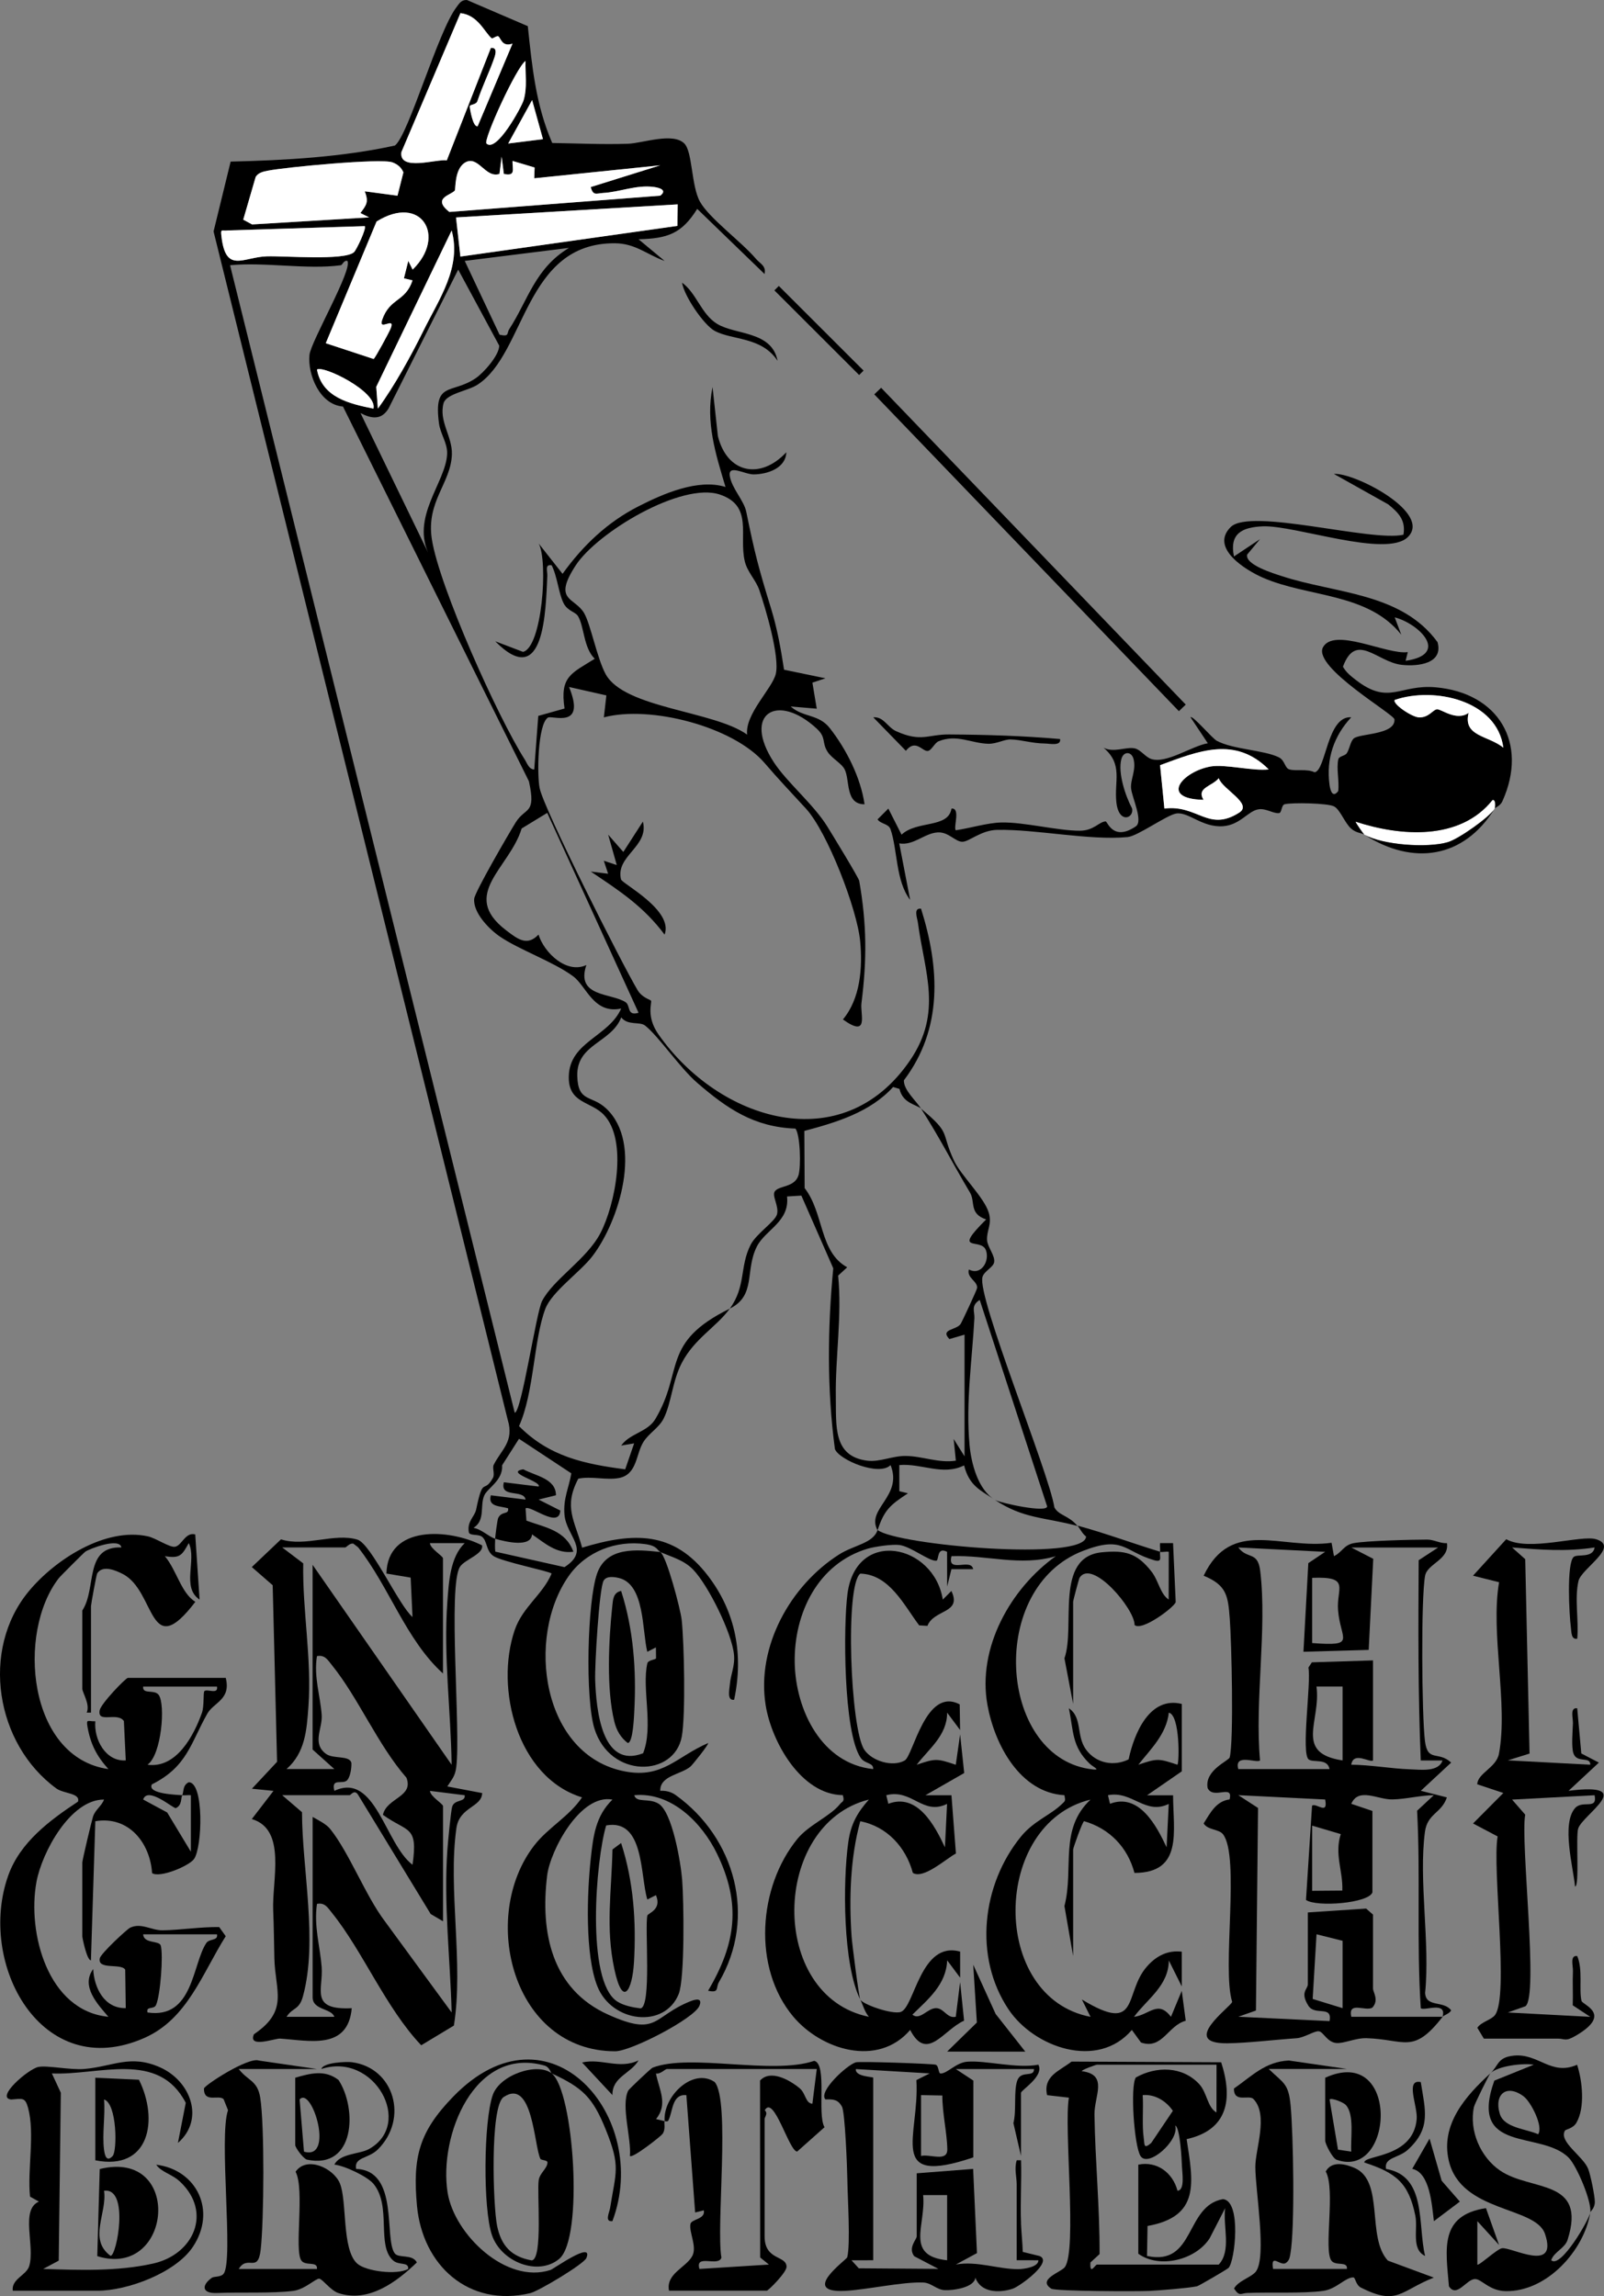<?xml version="1.0" encoding="UTF-8"?>
<svg id="Layer_1" data-name="Layer 1" xmlns="http://www.w3.org/2000/svg" viewBox="0 0 659.28 943.63">
  <rect x="0" y="0" width="659.28" height="943.63" fill="#808080" stroke="none"/>
  <defs>
    <style>
      .cls-1 {
        fill: #fff;
      }
    </style>
  </defs>
  <path class="cls-1" d="M614.35,332.28c-1.93,3.44-14.78,12.5-19.23,13.81-8.47,2.5-26.83,1.18-34.36-3.09-.28-.16-3.82-5.14-3.57-5.34,18.38,6.02,42.87,7.94,56.27-8.94,1.46-.23,1.14,3.11.88,3.56h0Z"/>
  <path d="M476.81,637.73c.13-1.16-.15-2.4,0-3.57h5.34l1.09,24.2c-.3,1.93-13.89,12.19-16.91,9.45.15-6.53-17.49-27.42-22.61-19.4-.27.43-2.64,9.35-2.64,9.86v41.98l-3.57-18.76c4.64-13.02-4.25-41.65,15.37-43.56,9.45-.92,14.38.25,20.35,7.84,3,3.81,3.59,9.24,7.13,11.59l.03-19.63c-1.13-.24-2.66.27-3.58,0-.25,2.21,1.15,4.5-2.51,3.43-12.44-3.65-12.54-10.22-29.14-3.82-39.35,15.16-34.76,83.65,2.33,89.59,6,.96,1.96-.6.36-2.15-7.39-7.15-6.55-13.29-8.52-22.74,5.68,3.79,2.91,11.36,7.08,17.01s11.45,6.96,17.48,3.98c2.32-10.95,8.76-26.05,21.86-22.78v27.69l-14.28,9.85h10.69c.02,14.86,4.2,31.83-15.87,31.91-2.78-10.5-10.2-18.23-20.68-21.27-.62-.02-4.53,11.01-4.53,11.66v43.76l-3.57-20.54c4-15.54-2.34-31.52,10.72-43.75-40.7,9.82-41.5,81.35,0,89.28l-3.55-7.13c24.07,14.62,17.09-2.5,26.68-13.49,3.76-4.32,8.52-6.87,14.38-6.16v14.29l-5.33-10.7c-.07,10.4-8.85,15.82-14.31,23.19,6.29-.77,9.86-7.1,15.19-.01l4.44-10.68,1.63,12.3c-7.31,1.9-9.63,11.99-18.38,8.94l-3.76-5.17c-14.06,16.51-40.19,7.16-50.62-8.34-14.55-21.63-11.01-51.47,5.06-71.15,5.22-6.39,11.98-8.71,16.71-13.25,1.49-1.43,1.62-1.23,1.15-3.72-18.28-1.07-28.71-20.79-31.66-37.12-4.24-23.42,9.49-47.83,28.08-61.11-14.61,4.32-28.21-.56-42.86,0-1.87,7.27,8.1.58,8.91,5.33h-8.93l-1.76,7.15-.03-14.27c-4.4-2.29-3.21,3.62-4.48,3.67-3.06.12-10.3-5.8-15.06-6.47-2.9-.41-10.17.65-13.03,1.49-20.48,6.03-30.43,26.56-30.05,46.91.36,19.4,11.05,41.5,32.25,43.68.13-2.76-3.36-2.03-5.15-4.64-7.12-10.46-7.16-54.42-5.4-67.52,3.62-26.99,35.53-20.32,39.16,2.51l3.53-3.55c4.47,9.31-7.2,7.47-9.84,14.34l-3.39-.2c-6.22-8.22-12.2-20.94-24.2-21.27-6.35,4.58-4.11,63.95,1.65,72.39,3.18,4.66,11.6,7.22,16.59,4.41,3.53-1.99,8.59-30.42,22.61-23.06l.16,10.53-5.32-7.13c-.02,9.38-7.44,14.77-12.52,21.41,7.78-2.65,8.3-2.59,16.07,0l1.78-12.49,1.68,15.89-15.93,9.13h10.69l1.84,23.94c-4.09,2.16-13.36,10.7-17.71,7.97-2.83-10.53-10.65-19.12-21.61-21.22-4.11,14.91-4.64,31.86-3.57,47.31.23,3.26,2.97,24.6,3.55,25.92-7.13-14.28-7.21-48.34-4.89-64.73,1.04-7.34,3.66-12,8.46-17.42-40.24,10.05-41.48,80.82,0,89.28-1.83-2.17-2.4-4.78-3.57-7.13.87,1.99,13.16,6.3,16.66,5.13,5.7-1.9,8.08-29.36,24.41-24.79v10.71l-5.33-7.13c-.38,9.96-7.82,15.97-14.3,22.33,3.16,2.56,6.23-2.79,9.84-2.67,3.27.11,4.42,4.33,8,3.55l1.78-14.27,1.63,15.87c-8.46,3.7-15.25,17.19-22.16,3.8-13.27,15.54-36.65,8.15-48.09-5.53-16.8-20.07-14.36-53.32,1.75-73,4.74-5.79,13.58-9.32,17.54-14.34.93-1.18,1.95-.82,1.12-3.62-17.18-.21-29.34-21.98-31.73-37.06-3.81-23.99,10.17-49.12,30.19-61.84,6.17-3.92,14.03-4.55,15.83-10.07,7.99,6.28,85.43,13.01,85.7,2.68-1.58-1.17-2.35-3.03-3.54-4.47,11.14,2.99,22.62,7.28,33.94,10.72v.04ZM483.95,725.24c.77-.81,1.12-20.38-3.54-21.41-.99,8.85-7.36,14.87-12.53,21.4,7.78-2.65,8.3-2.59,16.07,0h0ZM389.27,741.33c-10.02,4.92-14.38-6.32-24.99-3.57l.85,3.52c11.9-4.54,19.05,8.87,23.26,17.89l.87-17.85h.01ZM480.38,741.34c-9.67,4.72-15.02-5.57-24.99-3.58l.85,3.52c11.9-4.54,19.05,8.87,23.26,17.89l.88-17.84h0Z"/>
  <path d="M271.39,637.73c-1.35-.59-1.06-2.45-6.17-3.16-12.01-1.67-24.34,3.06-31.36,12.96-17.91,25.27-11.2,74.06,23.15,80.48,15.45,2.89,21.15-6.15,34.03-11.67.45.4-6.45,9.01-7.27,9.68-4.07,3.34-12.53,3.66-12.38,9.93,2.25-.11,4.44.39,6.29,1.72,24.49,17.53,33.51,50.22,17.8,76.94-1.36,2.32.32,4.51-4.44,3.51,11.5-19.49,13.68-35.69,3.66-56.34-6.16-12.69-18.82-25.48-34.02-24.01.99,3.28,5.87,1.03,9.94,3.43,5.73,3.38,9.2,24.31,9.76,31.32.69,8.56,1.13,40.61-1.42,46.94-5.81,14.42-27.51,11.75-33.43-3.16-5.15-12.97-4.24-38.51-2.7-52.62,1.02-9.32,2-17.39,8.9-24.12-13.18-2.5-25.57,20.88-26.84,31.2-2.89,23.6,1.92,46.75,25.08,57.17,20.53,9.23,18.14.78,33.76-5.48,2.52-1.01,5.08-1.36,3.71,1.92-2.17,5.17-28.03,18.62-34.59,18.62-42.06,0-56.09-55.15-33.23-84.64,5.68-7.32,14.37-11.89,19.6-19.7-26.56-8.16-35.9-44.65-27.67-68.75,3.24-9.49,11.5-14.57,15.17-23.21-.75-1-20.63-4.91-23.99-7.28-3.03-2.14-2.43-6.24-4.68-7.91-1.56-1.15-5.06-.25-5.35-1.82-.81-4.47,2.4-6.43,2.99-9.26,2.93-14.26,3.05-6.16,6.92-13.08.84-1.51-.33-4.05.3-5.33,3.12-6.29,8.52-9.53,5.77-18.55L87.78,95.12l7.02-28.71c22.44-.52,45.75-1.84,67.52-6.6,5.61-4.26,17.61-46.75,25.3-56.86,1.21-1.59,1.92-3,4.28-2.95l25.04,10.75c1.76,16.7,3.29,32.5,10.04,48.01,10.29.17,20.77.66,31.08.32,6.07-.2,18.47-4.81,23.2-.12,3.43,3.4,2.81,17.38,6.44,23.92,3.79,6.82,17.17,16.56,22.99,23.46,1.69,2,4.33,2.91,3.55,6.26l-27.67-26.76c-6.36,10.18-12.11,12.18-24.11,12.49l10.71,8.9c-7.36-2.62-11.98-7.23-20.53-7.26-37.12-.14-36.49,45.21-56.35,58.11-3.99,2.59-12.67,3.65-13.95,7.53-2.09,7.46,3.62,13.73,3.4,21.07-.37,11.93-10.68,19.39-8.23,34.98,3.06,19.49,27.09,73.1,38.17,90.46,1,1.56,1.66,3.98,3.9,4.12l1.66-22.04,10.8-3.03c-1.99-13.18,2.8-14.43,12.42-20.45-4.65-4.45-4.32-13.32-6.9-17.54-1.07-1.75-4.24-2.05-5.89-5.24-2.04-3.94-2.62-11.19-4.94-15.65-2.93-.48-1.67,2.41-1.77,4.42-.7,14.22-1.08,47.44-21.42,26.82l11.43,4.36c7.83-1.86,10.43-37.25,6.44-44.54l9.81,12.47c8.33-11.61,18.44-21.24,31.18-27.73,10.3-5.25,24.53-11.46,35.8-7.97-4.09-13.65-8.26-26.75-5.33-41.06l2.19,20.11c3.77,15.37,17.51,18.11,28.14,6.68-.26,6.66-7.86,9.04-13.39,9.11-3.65.05-10.69-4.4-9.84.72.85,5.1,5.8,9.93,6.77,14.68,3.5,17.17,5.09,23.18,10.21,39.8,2.52,8.17,4.02,16.61,5.31,25.06l17.02,3.53-5.37,1.78,1.79,10.7-10.7-.89c5.19,4.6,11.48,3.01,16.09,8.91,6.82,8.72,12.68,20.35,14.26,31.27-7.93.02-5.97-9.64-8.11-14.2-1.23-2.62-5.35-4.62-7.08-7.36-2.54-4.01-.4-5.77-4.48-9.54-16.19-14.94-30.72-6.18-17.58,13.89,5.39,8.24,16.29,17.22,21.92,26.31,1.86,3,12.91,21.08,13.14,22.37,3.09,17.74,3.21,32.07.91,50.33-.56,4.42,3.31,14.45-7.61,6.63,7.23-8.66,8.1-21.38,7.09-32.14-1.23-13.12-13.44-44.85-22.29-54.51-6.36-6.95-10.86-11.58-16.99-18.73-12.87-14.99-46.98-23.82-66.07-18.77l1.03-9.02-15.33-3.46c7.17,17.62-7.04,11.45-8.73,12.6-4.21,2.86-4.46,23.62-3.37,28.96,1.79,8.74,33.87,72.34,40.26,83.02,1.89,3.16,5.26,3.87,5.54,4.36.44.76-2.12,6.47,3.05,13.84,24.79,35.41,75.53,51.46,103.36,10.72,13.56-19.86,5.96-36.29,3.27-56.64-.26-1.94-1.98-6.15,1.29-5.75,7.67,24.4,9.02,49.28-7.05,70.53-.13,4.01,4.9,8.26,7.07,11.63-2.11-1.75-7.51-2.17-8.89-8.1l-2.62-.78c-9.4,10.37-23.32,14.54-36.48,18.05l.12,23.48c8.05,10.42,5.95,26.21,17.5,32.56l-3.73,3.42c1.66,16.33-1.21,33.89-.95,49.86.19,11.85-1.23,24.38,12.88,26.19,5.17.67,10.39-2.02,15.92-1.94,6.89.1,13.49,3.03,20.54,1.94l-.9-8.91,4.47,7.14v-50.01l-6.23,1.81c-3.9-4.09,2.65-3.63,4.55-6.1.5-.65,6.68-13.96,6.81-14.77.48-2.85-4.38-4.25-3.34-7.73,5.03,2.66,8.59-3.41,7.02-7.86-1.93-5.48-14.26,1.51.08-12.71-7.14-2.36-4.34-7.17-6.68-11.09-7.15-11.99-12.71-23.04-20.09-34.43,12.6,10.45,7.94,9.25,13.52,21.31,2.85,6.15,12.48,15.15,14.34,21.52,1.39,4.77-1,7.32-.72,11.25.2,2.86,3.44,6.43,2.89,9.1-.43,2.08-4.09,3.58-4.78,5.99-2.35,8.16,27.31,80.24,29.56,94.71,1.83,3.38,5.87,3.23,9.49,7.61-13.66-3.66-22.16-2.88-33.94-10.72,2.16,1.28,21.55,5.53,21.46,2.65l-27.7-84.81c-3.76,2.36-2.04,4.68-2.19,7.5-.89,16.61-3.6,34.48-2,52.08.68,7.52,3.48,18.45,10.44,22.58-5.9-3.93-10.54-5.7-12.68-14.16-8.8,4.38-17.48-.95-26.63-.14l.02,10.74,3.55.86c-7.35,4.81-9.77,6.85-12.5,15.2-4.9-8.82,10.52-13.93,5.34-26.79-4.74,4.75-21.2-2.16-22.87-6.59-3.29-24.42-3.03-49.8-.68-74.28l-13.11-29.88-5.89.36c1.15,10.4-8.91,13.63-12.41,20.58-5,9.92-.18,20.12-11.12,25.5,6.71-9.16,3.99-17.3,8.58-26.26,2.37-4.63,10.08-9.51,10.84-12.54.86-3.43-2.31-7.64-.84-9.49,1.87-2.34,8.11-1.5,9.66-6.52,1.06-3.44.76-16.42-1.24-19.17-16.99-.6-28.13-8.19-40.44-18.85-7.07-6.12-15.86-19.15-21.35-23.47-2.3-1.81-7.04.12-9.83-3.38-4.08,10.55-18.46,10.86-18.07,24.14.33,10.94,5.86,7.63,11.87,13.28,15.22,14.3,5.44,46.18-5.61,60.67-4.97,6.53-16.7,14.6-19.39,21.69-4.82,12.73-4.59,34.42-10.81,48.19,12.42,12.52,26.79,15.55,43.64,17.76l3.68-10.67-5.33.9c3.59-5.06,10.83-5.48,14.07-10.94,11.78-19.85,2.17-31.38,30.58-45.34-5.62,7.67-14.45,12.22-19.71,22.26-3.96,7.57-4.24,16.43-7.48,22.89-1.93,3.85-5.95,5.93-8.28,9.58-3.21,5.04-2.51,13.45-10.11,14.89-5.15.98-11.41-.86-16.7.27-6.19,11.76-1.44,17.17,1.57,28.35,21.15-6.38,37.58-6.97,51.78,11.61,11.42,14.94,14.62,32.51,10.7,50.9-3.05.45-1.92-4.25-1.76-6.21.34-4.27,2.15-7.51,1.71-12.32-.8-8.77-10.65-28.7-16.89-35.06-3.8-3.87-8.84-5.12-13.41-7.13,2.59,1.69,8.32,23.55,8.79,27.83,1.04,9.56,1.65,39.27.05,48-3.05,16.72-29.43,17.38-35.89-3.21-3.85-12.27-2.98-52.21,1.07-63.76,3.91-11.15,16.31-9.91,25.97-8.86v-.08ZM202.08,15.74c-3.01-2.57-5.59-9.5-12.82-10.34l-24.27,57.1c-1.13,8.11,14.52,2.75,18.65,3.42l18.11-46.21c3.3-.41,1.56,3.73.94,5.41-2.06,5.64-4.33,10.1-6.47,16.45-.53,1.57-3.15,1.31-3.16,2.15,0,.44,1.26,8.81,3.29,8.12l14.31-33.91c-4.36,1.51-4.75-2.26-5.84-2.99-.61-.4-2.37,1.12-2.74.81h0ZM199.95,58.98c4.11,4,14.45-15.09,15.26-17.77,1.59-5.29.63-10.79.79-16.16-3.75,2.52-17.47,32.55-16.05,33.93h0ZM223.17,57.19l-4.46-16.06-9.82,17.84,14.28-1.79h0ZM207.09,71.48l-.9-7.1-.9,7.1c-5.88,1.96-8.82-8.13-14.33-4.54-4.23,2.75-3.64,10.88-4.03,11.37-1.55,1.94-9.51,3.04-2.25,8.8l86.7-6.69c2.95-2.26-.22-3.26-2.65-3.58-7.26-.96-13.95,2.1-20.96,2.48-2.53.14-4.02,1.31-4.96-2.44l28.57-8.93-51.79,5.33.15-4.43-9.08-2.71c-.08,3.53,1.41,6.38-3.57,5.35h0ZM149.94,78.64l13.43,1.79,2.43-9.58c-.88-2.1-2.45-3.36-4.55-4.13-4.7-1.73-43.98,2-51.16,3.43-1.89.38-3.98.81-5.02,2.59l-5.1,17.54,3.63,1.96,48.1-2.9-3.57-1.78c2.6-3.43,3.44-4.6,1.8-8.91h.01ZM278.55,83.99l-91.11,5.37,1.79,16.08,89.21-12.61.11-8.85h0ZM169.6,110.79c14.09-13.65,3.61-31.26-14.83-19.75l-20.88,50.02,19.68,6.48c.62-.37,6.41-11,7.05-12.66,1.97-5.09-5.3,1.61-3.52-3.5,3.15-9.05,9.52-7.24,12.45-16.15l-3.53-.84,1.79-7.15,1.78,3.56h0ZM149.92,92.93l-56.3,1.77c-2.55.35-3.02-1.01-2.59,2.6,1.82,15.19,8.84,8.34,18.63,8.04,7.42-.23,31.89,1.82,35.82-1.69,1.06-.95,5.29-9.96,4.43-10.73h0ZM155.31,167.95c6.75-9.19,13.63-21.7,18.78-32.11,6.45-13.06,15.68-26.04,11.56-41.12l-31,64.27.67,8.97h-.01ZM233.88,101.87l-42.86,5.35,14.32,30.34c4.16.93,2.85-.57,3.97-2.29,7.72-11.91,10.59-25.01,24.58-33.41h-.01ZM140.11,109c-13.8,1.89-31.31-1.39-45.55,0l117,471.58c2.77-.05,8.8-41.16,11.25-45.92,4.62-8.96,18.33-17.1,23.95-27.85,6.15-11.76,11.35-38.23,1.46-48.64-5.44-5.72-14.75-4.61-14.43-15.93.39-14.18,16.41-16.16,21.53-27.77-11.35,2.4-14.26-9.22-19.78-13.28-8.15-6-22.11-10.84-30.12-16.33-4.5-3.08-11.04-9.87-10.51-15.52.26-2.79,14.29-26.91,17.04-31.34,4.03-6.49,8.52-3.05,5.44-16.94l-76.42-153.99c-9.53-.73-14.57-13.09-13.77-21.22.54-5.45,17.99-35.37,15.56-38.64-1.41-.38-2.04,1.7-2.66,1.79h0ZM176.71,228.67c-8.39-15.86,6.57-30.29,7.07-42.12.19-4.46-2.76-8.18-3.34-12.49-2.35-17.61,5.14-11.92,15.05-18.6,3.23-2.18,9.72-9.45,9.7-13.42l-16.86-31.24-28.63,57.08c-2.99,4.87-7.04,4.21-11.53,1.86l28.55,58.93h0ZM153.5,167.93c1.73-6.95-20.76-17.97-23.22-16.04,2.11,11.39,13.23,14.04,23.22,16.04h0ZM307.1,301.91c-.99-8.42,10.29-18.9,11.76-24.94,1.71-7.03-4.17-26.89-6.78-34.51-1.43-4.17-4.94-7.37-5.98-11.88-2.47-10.63,3.58-22.66-10.19-27.33-15.7-5.32-50.43,15.54-59.26,29.07-9.62,14.74-.43,13.05,3.43,19.63,2.65,4.52,5.37,18.72,8.85,25.09,7.72,14.12,44.54,15.05,58.17,24.87h0ZM224.93,334.06l-10.52,6.41c-4.88,16.27-25.64,27.11-6.43,41.81,4.85,3.71,8.68,6.71,13.36,1.8,2.32,7.49,11.58,16.3,19.67,12.51-4.47,13.23,10.18,11.41,16.09,15.25,2.16,1.4.43,5.84,5.36,4.37l-37.53-82.15ZM203.52,632.37c-.05,1.76-.16,3.54.05,5.29l28.45,6.37c10.99-7.08.78-12.62,0-21.49-.59-6.65,1.77-10.99,2.81-17.05l-21.51-14.2-6.94,10.88c.42,6.18-5.97,9.37-7.31,12.34-1.95,4.33.58,10.24-4.47,13.39,3.12.41,6.45,3.73,8.92,4.46.03-1.19.92-7.86,1.23-8.5,1.53-3.1,4.41-1.17,4.11-3.98-3.26-1.07-8.43-.46-7.12-5.37l14.27,1.76c-.7-4.38-10.69-.45-8.91-7.12l14.27,1.76c1.48-2.07-14.16-5.75-6.29-7.09,4.98,2.73,13.41,3.75,13.43,10.67l-7.12,1.77,8.9,4.51c-.43,7.67-12.14-2.28-14.27-.9l.35,5.05c7.93,2.88,16.08,4,19.3,12.78-6.92.96-11.73-3.54-17-7.14-.36,5.52-10.7,3.1-15.15,1.8h0ZM266.05,678.82c-2.16-8.62-.94-27.8-11.71-30.34-1.93-.45-5.06-.94-6.24,1.11-1.84,3.21-3.68,34.9-3.47,40.81.42,11.83,2.6,36.76,19.7,30.12,4.38-11-.61-26.63,1.74-36.94.32-1.43,3.39-1.45,3.58-2.1l-.05-4.47-3.54,1.81h-.01ZM266.07,780.63c-3.01-9.9-1.17-33.32-16.92-30.45-4.28,14.24-8.38,63.89,4.49,72.32,2.63,1.72,6.47,2.47,9.6,2.86,4.67-.48,1.72-33.34,2.84-38.15.22-.95,6.11-2.43,3.52-8.38l-3.53,1.8h0Z"/>
  <path d="M183.87,734.16l14.31,2.72c-.16,5.87-9.32,5.61-10.58,14.36-3.56,24.87,3.05,55.7-1.04,81.19l-13.43,8.09c-14.59-15.35-24.03-38.74-36.71-54.43-1.69-2.09-2.91-4.32-6.13-3.67-1.36,8.97,1.25,17.39,1.92,25.9.73,9.25-5.12,17.82,12.37,16.97-1.57,17.4-17.63,13.26-29.48,12.49-2.11-.14-13.27,4.13-10.74-1.78,14.48-9.75,8.73-17.78,8.41-31.25-.16-6.6-.19-12.83-.48-19.64-.54-12.4,5.64-33.32-8.79-37.55l8.91-11.58-8.87-.89,10.34-11.06-1.8-72.56-8.58-7.47,11.99-11.39c10,3.22,21.96-2.74,31.41.11,5.62,1.69,17.04,27.05,22.65,31.81l-.76-16.19-9.96-1.68c.47-20.02,25.71-18.49,39.3-11.58.76,3.55-7.1,5.8-9.05,8.78-5.08,7.77.38,67.28-1.55,82.4-.5,3.89-1.83,4.93-3.68,7.92l.02-.02ZM182.08,687.74c-15.28-13.87-22.05-35.55-34.89-51.86l-1.96-1.51c-1.58-.29-2.86,1.56-3.34,1.56h-25.9l8.64,6.54c-.34,19.64,3.55,39.09,2.15,58.73-.7,9.88-1.34,19.06-9.01,25.81h19.65l-8.93-8.02v-75.91l57.14,82.16c-.31-22.26-3.38-44.63-1.75-66.96.61-8.34,1.18-18.41,7.13-24.12h-14.29c.02,2.19,5.36,5.32,5.36,6.24v47.34h0ZM169.56,766.33c2.35-16.34-1.95-13.14-12.17-20.51,1.54-7.01,12.75-7.29,9.67-15.25-11.8-13.51-19.76-32.83-30.65-46.29-1.69-2.09-2.9-4.32-6.13-3.68-1.38,8.37,1.35,16.22,1.94,24.11.42,5.64-4.09,11.68,1.73,16.03,3.05,2.28,9.81.47,10.49,3.81.08,2.03-.42,5.21-1.52,6.78-1.76,2.51-6.94-1.16-5.49,4.63,16.9-7.91,20.86,21.91,32.12,30.37h0ZM182.08,789.56l-5.06-2.98-29.82-48.96c-1.5-2.44-3,.13-3.52.13h-27.69l8.14,6.99c.04,23.5,6.61,52.88.39,75.66-1.59,5.83-4.32,4.51-6.73,8.43h19.63c-1.21-3.55-8.92-2.71-8.92-8.02v-74.13c2.28,1.29,5.58,2.93,7.18,4.91,7.79,9.67,14.51,27.36,22.41,37.84l27.55,37.62c-.59-22.23-3.32-44.66-1.75-66.96.22-3.09,1.46-16.14,1.98-17.67,1.06-3.13,5.49-1.62,5.14-4.65l-14.28-1.79c.02,2.19,5.36,5.32,5.36,6.24v47.34h-.01Z"/>
  <path d="M592.92,828.85c-12.12,15.58-15.41,9.24-31.26,8.76-4.49-.14-9.4,2.31-12.48,1.98-3.78-.4-5.21-4.6-7.13-4.82-1.81-.21-5.99,2.65-9.13,2.86-8.63.59-20.44,2-28.43,2.08-20.13.21,1.68-15.16,1.96-17.04-4.3-13.62,3.32-59.56-3.75-68.84-1.68-2.21-6.27-1.68-7.98-4.47,2.71-4.26,5.08-9.14,10.66-9.87,1.66-6.54-6.62.24-9.01-4.64-1.41-7.38,8.71-11.2,9.07-12.65,1.73-7.04.75-47.43.03-56.86s-1.18-13.86-10.74-17.79c11.43-23.91,31.82-10.64,52.57-13.53l.99,5.49c3.21-1.46,3.98-4.55,8.06-5.33,5.26-1,23.91-1.47,30.34-1.47,2.65,0,5.29,1.66,8.03,1.45,1.07,6.81-7.99,8.38-8.96,13.36-1.76,9.08-1.37,57.8-.07,67.99,1.13,8.9,5.45,3.89,10.77,8.84l-12.47,11.59,10.71,2.72c-2.2,6.58-8,6.53-9.02,14.17-2.65,19.92,2.17,45.6.07,66.2.36,6.08,7.57,2.98,10.7,7.13-.62,1.39-2.95,1.92-3.54,2.68,1.92-6.64-7.6-2.25-8.94-3.56-1.78-27.24-.07-54.31-1.51-81.14l6.87-6.39c-5.67.08-11.34,1.61-16.98,1.74-6.05.15-13.9-5.12-16.95,1.8l8.69,2.94v33.46c-1.51,4.47-22.97,6.16-27.3,3.11l2.49-38.72c1.68-1.37,6.72,4.19,5.39-2.56l-35.71-1.78,8.12,5.26-.86,83.25-7.24,2.55,37.49,1.79c1.26-6.71-5.99-1.99-8.71-6.33-3.54-5.64-.21-6.67-.21-8.85v-29.47l23.97-1.59,2.82,2.49v30.37c0,1.54,2.55,4.69-.24,7.82-2.75,1.78-10.17-2.86-8.68,3.79h37.5v.03ZM544.68,637.74l-35.71-1.79c3.76,5.04,8.02,1.32,9.02,9.71,2.86,23.84-2.33,53.34-.09,77.81-1.33,1.31-10.75-3.12-8.93,3.55h37.5c-.86-4.56-6.56-2.54-8.53-3.93-3.3-2.32,1.06-31.54-.15-37.79l1.42-2.15,25.13-.79v41.11c-1.24,1.08-8.09-3.92-8.94,1.75,7.75.06,16.64,1.64,24.04,1.89,4.62.15,11.83,1.21,13.47-3.63h-8.94c-1.15-27.68-1.01-54.75-.86-82.29l8.01-5.23h-35.71l9.03,4.65-1.87,37.43-26.82.77,2-36.42,6.93-4.65h0ZM539.33,648.44v26.79c18.51,1.38,11.64-1.21,10.64-13.5-.73-9.03,5.36-13.97-10.64-13.3h0ZM551.83,693.1h-10.73c1.97,14.18-9.4,27.31,10.73,30.37v-30.37ZM539.33,750.26v26.79l12.4-.1c.3-8.11-3.32-14.91-.64-23.21l-11.76-3.48ZM551.83,825.28v-27.69l-10.71-2.68-1.58,26.58,12.29,3.78h0Z"/>
  <path d="M74.91,737.75c.71-1.37.05-4.09,2.68-5.32,6.33.04,5.6,26.83,2.14,31.58-2.09,2.86-14.09,7.89-17.22,5.76-.82-12.43-9.63-23.64-23.33-21.32l-1.8,57.16c-1.66.11-3.55-9.29-3.55-9.82v-30.37c0-.97,3.77-16.86,4.39-18.83.89-2.86,3.6-4.42,4.54-7.05-13.77-.08-25.51,21.61-27.77,33.84-3.85,20.84,4.6,53.03,29.56,55.44-4.2-4.93-11.53-12.5-6.24-19.62.35,7.67,4.56,16.25,13.38,16.06l-.23-15.82c-1.75-2.76-11.51.28-10.44-4.68.41-1.93,11.14-11.94,12.52-12.58,4.53-2.11,8.74,1.17,13.34,1.1,7.16-.11,15.79-1.45,23.21-1.34l2.69,3.76c-9.67,15.33-15.71,33.94-33.35,41.77-42.43,18.83-68.95-30.57-56.03-66.75,4.88-13.65,17.06-22.66,28.65-30.32,1.07-3.56-5.88-3.22-8.88-5.41-24.99-18.22-31.28-56.9-11.39-80.98,10.78-13.05,31.49-26.45,48.94-22.65,3.36.73,9.02,4.7,11.25,4.29,2.8-.52,4.18-6.13,8.27-5.07l1.79,26.78c-7.56-5.03-1.09-16.25-4.44-23.21-2.79,4.95-3.54,6.43-9.83,5.37,4.86,5.79,6.72,15.26,12.54,18.75-19.26,25.28-16.18-4.29-29.74-11.37-2.9-1.51-8.29-3.87-10.59-.34-.38.58-2.57,12.81-2.57,13.5v43.76h-1.77c1.52-3.35-1.8-8.25-1.8-9.82v-32.15c6.05-9.15.59-26.42,16.07-25.92-.83-4.24-13.18.61-14.8,1.72-.64.44-10.26,10.06-10.95,10.94-17.35,22.34-12.72,73.74,20.4,78.43-4.79-5.33-7.32-10.17-8.58-17.33-.61-3.47.2-2.22,3.21-2.31-.66,7.44,4.24,16.61,12.51,16.08l-.77-16.18c-2.77-3.9-10.92,1.14-9.97-4.37.45-2.72,10.75-13.38,11.64-13.38h40.19c2.26,8.95-4.92,10.04-7.57,14.71-6.91,12.2-8.24,21.79-22.79,29.07-2.04,4.01,10.58,4.27,12.49,4.45-.7,1.35,0,4.09-2.67,5.32-1.15.07-11.58-9.1-13.4-3.55l9.87,5.32,9.74,16.13v-23.22c-1.16-.12-2.38.12-3.55.01v-.02ZM89.19,693.12h-30.35c-.36,3.36,4.63,1.04,6.38,3.41,2.86,3.88,1.19,24.67-4.6,28.7,11.83,1.62,18.99-11.79,22.39-21.37.95-2.66.46-8.33.99-8.86,1.1-1.11,5.8,1.58,5.19-1.89h0ZM89.19,794.93h-30.36c.28,3.97,6.67,2.43,7.26,4.65,1.05,3.96-.14,20.33-1.96,24.4-.9,2.01-4.2.31-3.5,3.06,18.82,2.84,18.41-19.9,24.16-28.52,1.29-1.93,4.94-.82,4.4-3.59h0Z"/>
  <path d="M560.76,343c-1.23-.79-3.3-.59-5.45-2.51-2.63-2.35-4.52-7.88-7.04-9.12-2.68-1.32-17.2-1.61-20.25-.86-1.39.35-1.13,3.52-2.32,3.65-2.38.25-5.23-2.01-8.35-1.58-4.31.59-7.55,6.44-14.67,6.96-8.57.62-14.25-6.05-19.24-5.21-3.96.66-15.78,9.26-19.94,9.67-15.6,1.51-37.81-3.29-53.69-2.95-6.6.14-11.52,4.91-14.28,4.89-2.93-.03-5.67-4.08-10.03-3.86-5.52.28-9.95,5.53-15.89,4.52l4.48,23.22c-5.99-7.79-5.16-20.69-8.07-29.04-.8-2.31-4.02-2.11-5.33-4.04l4.44-4.44,5.43,10.72c6.28-5.95,19.22-2.52,20.52-10.72,3.85-.39.71,7.65,1.77,8.91,5.8-.84,13.04-3.08,18.75-3.2,9.37-.2,23.14,3.41,32.19,3.39,5.88-.02,7.97-3.75,10.66-3.83.73-.02,3.06,8.38,12.39,2.04,3.16-2.15-1.58-11.85-1.94-15.63-.34-3.57,2.18-7.53,1.01-12.05-.83-3.2-4.12-3.28-5,.02-1.51,5.61,1.64,15.12,4.39,20.28.91,4.07-5.48,6.51-6.45-2.54-.94-8.69,2.86-15.54-5.27-22.4,4.28,2.22,9.4-.56,12.92.29,2.37.58,4.31,3.56,6.69,4.34,6.22,2.06,16.75-5.41,23.25-6.46l-7.12-10.7c.84-.94,8.9,8.67,10.83,9.7,6.65,3.55,19.47,3.8,25.46,6.76,2.55,1.26,2.41,4.36,4.3,4.96,2.61.83,7.3-.34,10.42,1.2,4.7-.68,5.12-23.35,15.06-22.6-7.13,7.66-10.37,17.11-8.93,27.71.33,2.44,1.29,5.6,3.57,2.63.52-4.09-.81-9.19.04-13.04.31-1.41,2.75-1.37,3.49-2.53,1.16-1.8,1.43-4.57,2.74-5.96,2.11-2.25,17.26-1.42,16.86-7.95-.13-2.15-33.08-21.09-29.49-29.43,4.4-8.77,26.46,3.03,34.96,1.78l-.89,3.58c18.28-2.67,5.61-15.2-4.48-17.86l2.69,7.12c-13.78-17.34-38.28-15.28-56.93-23.45-6.88-3.01-21.86-12.12-13.19-20.77,8.05-8.05,57.95,6.2,71.02,3.14,1.01-5.96-2.01-9.05-6.27-12.48l-22.31-12.5c8.31-.67,40.53,15.92,30.4,25.93-8.85,8.74-46.36-4.93-59.61-4.39-8.61.35-13.81,3-11.87,12.38l10.71-7.12-5.29,6.35c-.95,4.25,11.25,7.85,14.2,8.83,21.9,7.23,49.12,6.66,64.05,27.15,2.48,8.82-7.94,10.07-14.72,9.33-10.1-1.1-18.79-13.8-24.16.76,1.28,2.31,3.31,3.92,5.35,5.49,13.64,10.51,17.85,1.69,32.71,2.98,25.78,2.23,38.28,22.86,27.48,46.82-.88,1.95-2.82,2.47-3.16,3.02.25-.45.58-3.79-.88-3.56-13.4,16.88-37.9,14.96-56.27,8.94-.25.2,3.29,5.18,3.57,5.34l-.02-.02ZM617.91,307.27c-2.56-19.43-28.4-25.19-44.63-19.63-1.12,1.52,7.02,7.09,9.98,7.18,4.04.12,5.58-3.06,7.33-3.33,1.65-.25,7.97,5.05,13.04,1.48-2.44,9.75,8.2,9.27,14.28,14.3ZM521.47,316.19c-13.85-13.8-28.86-7.56-44.66-1.73l1.78,17.83c13.63-1.72,18.02,9.77,30.75,1.67,5.75-3.66-7-9.65-8.41-14.15-2.84,3.44-9.31,3.87-6.26,8.89-18.55-.41-8.42-11.74,2.97-13.71,5.93-1.02,17.35,1.97,23.82,1.2h0Z"/>
  <path d="M560.76,343c7.53,4.27,25.89,5.59,34.36,3.09,4.45-1.31,17.29-10.36,19.23-13.81-12.69,20.52-33.58,23.59-53.59,10.72h0Z"/>
  <path d="M609.89,837.78l-2.68-4.45c1.59-2.42,5.79-3.24,7.28-5.24,5.82-7.85-1.24-60.14,1.07-73.39l-10.1-5.33,12.45-12.53-10.72-3.57c.14-4.58,7.82-6.81,8.91-12.53,3.88-20.42-3.58-49.6.06-70.51l-10.72-2.68,13.66-15c9.24,5.24,30.84-1.88,36.95.02,9.92,3.08-6.09,11.99-7.27,17.2-1.66,7.32.2,16.12-.5,23.67-2.55.49-2.37-2.82-2.6-4.55-.72-5.39-1.81-26.51,1.16-29.06,1.52-1.3,7.84.69,8.6-3.88-11.91,1.8-22.05.93-33.94,0l5.4,4.81,1.78,79.89-8.95,2.79,33.91,1.79c.06-3.63-5.46-.45-6.92-4.66-.9-2.58-.34-9.05-.21-12.31.09-2.17-1.36-6.64,1.76-6.22l1.68,18.56,7.23,3.76-12.46,11.59c28.9-3.61,5.62,9.8,3.93,15.57-1.01,3.44.63,23.77-1.26,23.77-.81-8.04-5.63-25.76-.03-32.2,3.08-3.54,9.33.96,8.06-5.32l-33.92,1.79,5.4,6.19c-2.07,10.9,5.65,74.97.06,78.75l-7.24,2.55,33.92,1.79-7.21-4.74c.17-4.65-.12-9.37.08-14.03.09-2.17-1.35-6.63,1.76-6.21,2.4,5.55.65,13.63,1.76,18.4.4,1.73,12.97,5.33-2.24,14.27-4.48,2.63-4.47,1.26-7.53,1.26h-30.37Z"/>
  <path d="M487.73,879.08c2.75,17.92,5.63,31.8-16.07,35.71l-.21,12.32c19.94,4.29,15.51-20.61,31.23-23.36,7.7.76,4.92,25.58,2.27,28.28-.53.54-12.24,7.41-12.98,7.55-4.29.82-14.69,1.63-19.54,1.89-4.42.24-38.62.17-40.32-.91-5.96-3.8,4.03-6.79,5.55-8.85,5.15-6.97-.48-57.47,1.68-69.66l-8.97-1.03c-1.68-7.81,4.85-9.8,10.07-13.79l61.49.28c4.88,15.11,2.79,27.82-14.2,31.59v-.02ZM500.03,848.5h-49.12c-.41,0-6.28,2.07-6.27,2.68,11.04,1.37,5.1,10.18,5.21,17.83.29,19.24,2.19,37.99,2.1,57.33l-3.75,3.44c-.36,5.52,1.92.88,2.7.88h50.01c5.36-5.67,1.67-15.81,2.66-23.21l-6.36,12.37c-5.72,8.96-20.64,12.64-29.34,6.38v-36.62c7.63-1.56,14.15,3.29,16.1,10.7,3.17-.05,1.91-7.68,1.84-9.88-.09-2.69-.75-16.12-2.77-16.89,1.8,6.17-11.18,17.48-14.27,12.51-2.66-4.27-4.28-28.89-1.9-32.27,8.45-4.71,19.17-4.67,26.04,2.74,3.25,3.51,3.32,9.54,7.09,11.64l.02-19.64h.01ZM473.2,880.64l8.87-13.18c-2.75-4.05-7.39-6.91-12.4-6.45.36,5.37-.33,12.34.41,17.48.4,2.77-.14,4.99,3.12,2.15h0Z"/>
  <path d="M419.65,913.7c.16,3.76.61,7.89.73,11.74l6.93,1.7c5.76,2.38-8.25,12.54-11.14,13.46-5.63,1.81-13.04,1.61-15.28-4.59-.37,4.08-9.11,5.32-12.61,5.15-3.28-.16-5.48-2.99-8.73-3.13-8.71-.37-23.22,2.98-32.33,3.42-18.69.9.75-12.73,1.02-13.82,1.37-5.64.14-24.48.04-31.87-.06-4.6-.94-27.67-2.2-29.97-1.63-2.99-3.48-3.1-6.81-3.02-3.04-3.19,8.71-14.05,12.46-15.23,1.57-.49,31.22.55,32.8.96,1.43.37,1.07,3.65,2.09,3.64,2.81-.03,6.29-4.5,10.93-4.86,7.94-.6,20.37,2.93,29.24,1.22,2.52,4.75-7.14,10.41-7.14,11.6v25.9l-3.12-13.49c1.34-4.98.03-13.14,1.6-17.51s6.9-1.04,6.87-4.7h-32.13l7.21,4.74-.02,31.56c-36.05,12.18-21.98-8.75-23.4-31.77l5.47-2.74-30.35-1.79c-.45,3.17,7.14,3.16,7.14,3.55v75.02l-8.93.02,2.99,3.29,32.74.24-9.97-5.21c-2.65-3.53,1.04-6.84,1.04-8.17v-25.9l23.19-1.8,1.57,34.6-8.68,4.69c8.73-1.58,17.65,2.01,25.83,1.9,1.83-.02,8.17-.77,8.1-3.65l-8.92-.02v-31.26c0-2.9-1.07-6.45.02-9.82h1.77c.27,8.58-.37,17.29,0,25.89l-.02.03ZM378.57,861v25.01c3.61-.91,10.84,2.64,10.79-2.7-.06-6.48-2.09-15.12-2.03-22.14l-8.76-.17h0ZM389.29,902.09h-9.87c1.29,12.3-7.69,24.93,9.87,26.79v-26.79Z"/>
  <path d="M130.28,932.45c.35-3.39-4.63-1.05-6.39-3.43-3.07-4.16,1.47-29.2-2.4-36.53,4.66-6.66,15.6-1.41,18.17,4.69,3.11,7.37.71,27.19,7.14,33.04,3.53,3.21,16.34,4.83,20.98,2.22.22-3.1-3.76-1.28-6.25-3.52-6.87-6.18-.51-22.21-7.95-31.37-2.52-3.11-11.92-7.53-16.14-7.98,2.27-4.63,10.36-4.27,14.15-6.36,18.68-10.29,2.26-40.05-19.51-32.94.81-2.76,10.45-3.06,12.59-2.78,17.35,2.3,23.36,23.19,10.64,35.84-3.94,3.92-9.84,3.02-8.94,8.01,17.83.6,11.35,28.61,15.87,34.69,1.6,2.16,7.24.15,9.1,3.74-8.46,8.15-19.87,16.63-32.22,12.6-3.26-1.07-6.59-5.83-7.92-5.93-1.46-.11-5.91,4.41-10.66,5.02-8.62,1.11-21.7.46-31.35.87-6.41.27-6.32-3.28-2.11-6.26.91-.64,3.78-.18,4.87-1.71,4.12-5.79-2.08-56.17,1.77-67.16l-1.81-4.52c-2.01-2.02-8.08,1.77-8.09-4.34,0-1.29,18.29-13.14,22.6-11.53l23.86,3.47h-32.15c3.7,4.89,7.68,4.61,8.82,11.72,1.82,11.32,1.56,50.57.2,62.49-1.13,9.96-5.37,1.92-9.02,7.96h32.15Z"/>
  <path d="M273.18,871.72c-.38.7.56,3.29-.9,5.28-.71.97-12.41,10.21-13.38,9,.69-7.01-3.75-20.67-.7-26.83.31-.62,9.38-9.2,10.02-9.44,15.62-6,49.04,3.11,66.45-2.81,5.46,1.29,1.09,21.83,4.22,27.29l-11.22,9.98c-3.31.09-9.61-23.63-13.34-16.95,1.47,1.3-.06,2.76-.06,3.58v48.23c0,10.05,8.99,7.69,9.02,12.52-.01,2.32-7.49,9.8-8.12,9.8h-40.19c-1.36-7.04,7.04-9.47,9.58-14.27,2.01-3.8-1.39-9.72-.78-13.08.4-2.2,6.24-1.88,5.5-5.67l-3.56.89-3.61-48.23c-6.05-.54-5.47,6.75-7.41,10.45-.31.6-1.47.19-1.51.25-.82-10.05,11.54-22.18,20.56-16.08,6.49,7.6.52,59.36,2.77,72.15-1.15,3.97-11-1.71-9.03,4.66l28.56-1.79-3.6-2.92-.05-72.71c4.29-4.71,12.26-.19,16.29,3.18,2.53,2.12,2.35,6.13,5.22,6.36l1.8-14.28h-61.63c-.65,0-2.74,2.27-4.47,1.83,1.29,6.67,5.09,12.58.03,18.74l3.55.87h0Z"/>
  <path d="M553.62,932.45c.35-3.39-4.63-1.05-6.39-3.43-3.28-4.45,1.81-29.32-2.33-36.62,2.44-4.48,8.03-3.14,11.85-1.47,12.43,5.42,4.77,28.45,13.7,38.09l18.88,6.98c-13.83,5.46-14.9,11.67-29.93,4.13-2.22-1.11-2.25-4.21-3.16-4.21-3.32-.02-6.89,4.78-12.36,5.54-8.35,1.16-21.85.46-31.34.86-2.47.11-3.09,1.62-5.32-1.84,1.78-3.23,7.32-4.68,9.02-7.02,4.49-6.16-.25-33.16-.27-42.97-.01-7.31,5.49-21.33-.75-27.85-1.91-1.99-8.05,1.79-8.06-4.32,7.34-5.09,12.87-11.1,22.6-11.53l23.86,3.47h-32.15c6.19,5.99,8.15,5.85,9.01,15.1,1.11,11.91,1.8,50.07-.09,60.8-.26,1.45-.43,2.8-1.74,3.72-2.17,1.88-6.54-4.37-5.39,2.55h30.37v.02Z"/>
  <path d="M612.56,852.07c3.47-3.17,2.79-6.66,9.8-7.3,10.06-.93,15.25,8.45,25.86,3.76,2.19,6.69,3.33,17.58-.27,23.82-1.39,2.41-4.4,2.72-4.7,3.22-2.75,4.57,7.47,10.5,9.53,15.77.97,2.48,2.73,11,2.73,13.58s-1.78,3.78-1.87,4.31c.67-4.4-5.5-19.04-8.82-22.44-11.27-11.53-41.49-1.36-30.61-31.74l16.2-6.54c-4.41-.74-14.8.5-17.85,3.55h0ZM626.32,861.58c-6.92-5.25-12.34-1.11-9.87,7.12,1.75,5.84,11.02,6.19,15.75,8.39,2.28-3.15-2.99-13.32-5.88-15.5h0Z"/>
  <path d="M612.56,852.07c-.54.54-6.46,12.53-6.73,13.8-2.08,9.76,2.71,20.66,10.74,26.14,12.7,8.67,35.76,3.15,27.75,28.45-1.13,3.56-5.57,4.91-6.75,8.4,3.9,3.64,15.63-16.7,16.08-19.63-2.47,15.51-17.81,32.69-34.87,32.33-6.65-.14-9.83-4.95-12.46-4.97-3.58-.02-7.52,7.93-10.77,3.01-1.31-15.52-4-29.15,15.21-32.16l5.39,15.16-8.93-9.8v17.85c.51.7,8.02-6.38,10.11-6.71,3.87-.61,23.18,10.41,17.7-5.89-3.85-11.46-34.56-8.65-39.55-30.13-3.45-14.87,6.95-26.6,17.09-35.85h-.01Z"/>
  <path d="M5.25,941.39c-.61-4.91,5.62-6.26,6.78-10.19,2.43-8.24-3.78-23.12,3.96-26.43l-3.64-2.04c-1.16-11.13,2.08-25.89-.81-36.48-1.21-4.43-2.27-3.79-6.95-3.44-6.67-.71,6.98-12.5,11.14-13.37,3.63-.76,13.17,1.32,18.96.82,11.79-1.02,18.86-6.11,31.09-.67,12.58,5.59,18.53,21.35,7.35,31.07l3.22-16.49c-11.27-21.68-35.56-11.22-55.03-12.07l3.68,7.92-.86,69.01-6.38,3.41c14.91.47,30.43,1.06,45.11-2.2,16.75-3.72,24.47-21.03,11.22-33.58-3.52-3.33-7.63-3.84-9.89-7.06,16.68,2.07,24.98,18.98,15.05,33.8-7.14,10.66-26.85,17.99-39.17,17.99H5.25Z"/>
  <path d="M226.74,852.07c-.32-.15-.84-2.61-2.96-3.21-28.79-8.16-43.52,28.89-39.8,52.22,2.72,17.09,24.05,37.77,42.29,31.78,1.34-.44,17.74-12.24,14.74-4.9-1,2.45-19.65,13.62-23.08,14.43-25.27,5.97-44.27-11.41-46.54-35.87-1.87-20.17.94-30.52,14.89-44.89,39.57-40.77,81.48,8.42,65.44,51.16-3.34.42-1.25-3.54-.95-5.41,2.37-14.97,4.38-16.91-1.73-32.06-5.47-13.58-9.55-17.29-22.3-23.25,9.1,7,13.32,67.85,3.06,76.28-8.74,7.19-23.84,1.16-27.59-9.78-3.72-10.83-3.48-46.79.34-57.65,2.91-8.26,18.22-13.45,24.19-8.86h0ZM222.11,887.19c-2.61-5.35-3.14-33.43-15.11-25.38-5.68,3.82-4.34,44.91-2.69,52.89,1.7,8.24,5.86,12.73,14.24,14.23,4.69-.46,2.06-28.09,2.88-33.04.48-2.91,3.48-4.69,3.6-7.17.05-1.09-2.59-.86-2.92-1.54h0Z"/>
  <path d="M121.35,853.86c6.14-1.8,12.25-3.43,17.81.95,7.7,11.78,6.87,36.95-13.04,32.71-1.64-.58-4.77-5-4.77-5.98v-27.69h0ZM124.94,884.23c12.76,3.79,3.2-27.2-1.79-21.43l1.79,21.43Z"/>
  <path d="M544.69,853.86c30.85-13.99,28.4,42.13,4.71,33.72-1.79-.64-4.71-6.58-4.71-7.82v-25.9ZM553.15,865.05c-1.01-1.09-5.82-3.04-6.67-2.25l3.47,20.63,5.45.79c-.37-5.23,1.41-15.21-2.25-19.17Z"/>
  <polygon points="421.42 843.14 389.29 843.12 401.51 831.18 400.02 807.43 409.23 827.66 421.42 843.14"/>
  <rect x="421.41" y="135.5" width="3.9" height="180.63" transform="translate(-38.32 356.5) rotate(-43.88)"/>
  <path d="M589.36,912.81c-.83-6.68-1.63-19.99-8.9-21.51l7.12-12.41,4.98,17.31,7.47,8.57-10.67,8.04h0Z"/>
  <path d="M583.97,855.64c1.82,11.55,4.34,18.97-5.26,27.78-3.9,3.58-9.95,3.08-9.01,7.93,16.82,2.82,12.93,23.01,16.05,35.75-5.81-2.76-2.9-10.97-4.01-16.51-2.75-13.61-8-17.65-20.99-21.89-.06-3.17,20.19-1.8,21.54-17.87.45-5.33-4.85-16.53,1.68-15.18h0Z"/>
  <path d="M262.46,846.73c-3.19,5.48-10.85,6.73-10.74,14.26l-12.47-13.39c8.06-1.83,15.25,2.96,23.21-.87Z"/>
  <rect x="335.33" y="111.21" width="2.57" height="49.23" transform="translate(2.65 278.03) rotate(-45.04)"/>
  <path d="M264.24,337.65c2.63,10.31-11.35,14.05-8.99,23.75.42,1.74,21.7,12.63,17.91,22.69-8.63-11.57-18.59-18.05-30.34-25.91l7.13.89-1.77-5.34,5.33,1.78-3.54-12.5,6.23,7.11,8.03-12.46h0Z"/>
  <path d="M435.72,303.72c.46,3-4.23,1.85-6.28,1.83-5.28-.05-9.52-1.55-14.06-1.67-2.56-.07-5.79,1.85-9.13,1.78-6.99-.15-12.98-4.09-20.51-1.01-1.59.65-2.91,3.88-4.47,3.97-2.25.14-4.95-5.07-8.94-.07l-13.4-13.76c4.31-.37,5.78,4.08,9.44,5.72,10.29,4.62,13.03,1.26,21.75,1.32,15.35.11,30.35.55,45.61,1.89h0Z"/>
  <path d="M319.61,148.3c-6.6-10.09-18.95-8.43-25.99-12.4-4.39-2.48-12.44-14.23-13.28-19.75,5.98,4.38,7.85,12.87,14.34,16.9,7.53,4.68,22.59,2.87,24.92,15.25h0Z"/>
  <path class="cls-1" d="M169.6,110.79l-1.78-3.56-1.79,7.15,3.53.84c-2.93,8.91-9.3,7.1-12.45,16.15-1.78,5.11,5.49-1.58,3.52,3.5-.64,1.66-6.43,12.29-7.05,12.66l-19.68-6.48,20.88-50.02c18.43-11.5,28.92,6.1,14.83,19.75h0Z"/>
  <path class="cls-1" d="M149.94,78.64c1.63,4.31.79,5.48-1.8,8.91l3.57,1.78-48.1,2.9-3.63-1.96,5.1-17.54c1.04-1.78,3.14-2.22,5.02-2.59,7.18-1.43,46.47-5.16,51.16-3.43,2.1.77,3.66,2.03,4.55,4.13l-2.43,9.58-13.43-1.79h-.01Z"/>
  <polygon class="cls-1" points="278.55 83.99 278.44 92.83 189.23 105.44 187.44 89.36 278.55 83.99"/>
  <path class="cls-1" d="M202.08,15.74c.37.31,2.13-1.21,2.74-.81,1.09.73,1.48,4.5,5.84,2.99l-14.31,33.91c-2.03.69-3.3-7.69-3.29-8.12.01-.83,2.64-.58,3.16-2.15,2.14-6.35,4.41-10.81,6.47-16.45.61-1.67,2.35-5.82-.94-5.41l-18.11,46.21c-4.13-.67-19.79,4.69-18.65-3.42l24.27-57.1c7.24.84,9.81,7.77,12.82,10.34h0Z"/>
  <path class="cls-1" d="M207.09,71.48c4.99,1.03,3.49-1.81,3.57-5.35l9.08,2.71-.15,4.43,51.79-5.33-28.57,8.93c.94,3.75,2.43,2.58,4.96,2.44,7.01-.38,13.69-3.44,20.96-2.48,2.43.32,5.61,1.32,2.65,3.58l-86.7,6.69c-7.26-5.76.7-6.87,2.25-8.8.39-.48-.21-8.61,4.03-11.37,5.51-3.58,8.45,6.5,14.33,4.54l.9-7.1.9,7.1h0Z"/>
  <path class="cls-1" d="M149.92,92.93c.86.77-3.37,9.78-4.43,10.73-3.93,3.5-28.41,1.46-35.82,1.69-9.79.3-16.82,7.15-18.63-8.04-.43-3.62.03-2.26,2.59-2.6l56.3-1.77h0Z"/>
  <path class="cls-1" d="M155.31,167.95l-.67-8.97,31-64.27c4.13,15.08-5.11,28.06-11.56,41.12-5.15,10.42-12.03,22.93-18.78,32.11h.01Z"/>
  <path class="cls-1" d="M199.95,58.98c-1.42-1.38,12.3-31.41,16.05-33.93-.16,5.37.8,10.87-.79,16.16-.8,2.68-11.15,21.77-15.26,17.77h0Z"/>
  <path class="cls-1" d="M153.5,167.93c-9.99-2-21.11-4.65-23.22-16.04,2.46-1.93,24.95,9.09,23.22,16.04h0Z"/>
  <polygon class="cls-1" points="223.17 57.19 208.88 58.98 218.71 41.13 223.17 57.19"/>
  <path class="cls-1" d="M521.47,316.19c-6.47.77-17.89-2.22-23.82-1.2-11.39,1.96-21.53,13.29-2.97,13.71-3.05-5.02,3.42-5.45,6.26-8.89,1.41,4.5,14.16,10.49,8.41,14.15-12.74,8.11-17.12-3.38-30.75-1.67l-1.78-17.83c15.81-5.83,30.81-12.08,44.66,1.73h0Z"/>
  <path class="cls-1" d="M617.91,307.27c-6.08-5.03-16.72-4.55-14.28-14.3-5.06,3.58-11.38-1.73-13.04-1.48-1.76.27-3.3,3.45-7.33,3.33-2.97-.09-11.1-5.65-9.98-7.18,16.24-5.56,42.08.2,44.63,19.63Z"/>
  <path d="M40.99,891.39c34.44-8.5,29.91,45.42-1.01,35.8l1.01-35.8ZM42.77,900.31c1.35,9.15-6.64,19.95,2.67,26.75,2.54.09,7.87-28.17-2.67-26.75Z"/>
  <path d="M39.18,887.8v-33.94l17.93.83c8.15,16.4,4.45,37.54-17.93,33.11h0ZM46.31,886.02c1.91-2.08,1.82-21.53-3.54-23.22.55,6.56-.83,14.2-.02,20.57.31,2.46,1.08,5.34,3.56,2.65h0Z"/>
  <path d="M255.29,757.41c5.14,15.77,6.27,32.63,5.28,49.14-.67,11.08-4.54,19.03-8.04,2.76-3.69-17.11-1.15-32.1-.79-49.26l3.55-2.64h0Z"/>
  <path d="M255.3,653.81c5.07,15.74,6.3,32.71,5.42,49.2-.1,1.86-.5,13.39-2.72,13.28-2.94-2.25-4.61-5.2-5.49-8.77-3.33-13.52-2.33-33.54-.84-47.54.28-2.67.4-5.51,3.62-6.18h0Z"/>
</svg>